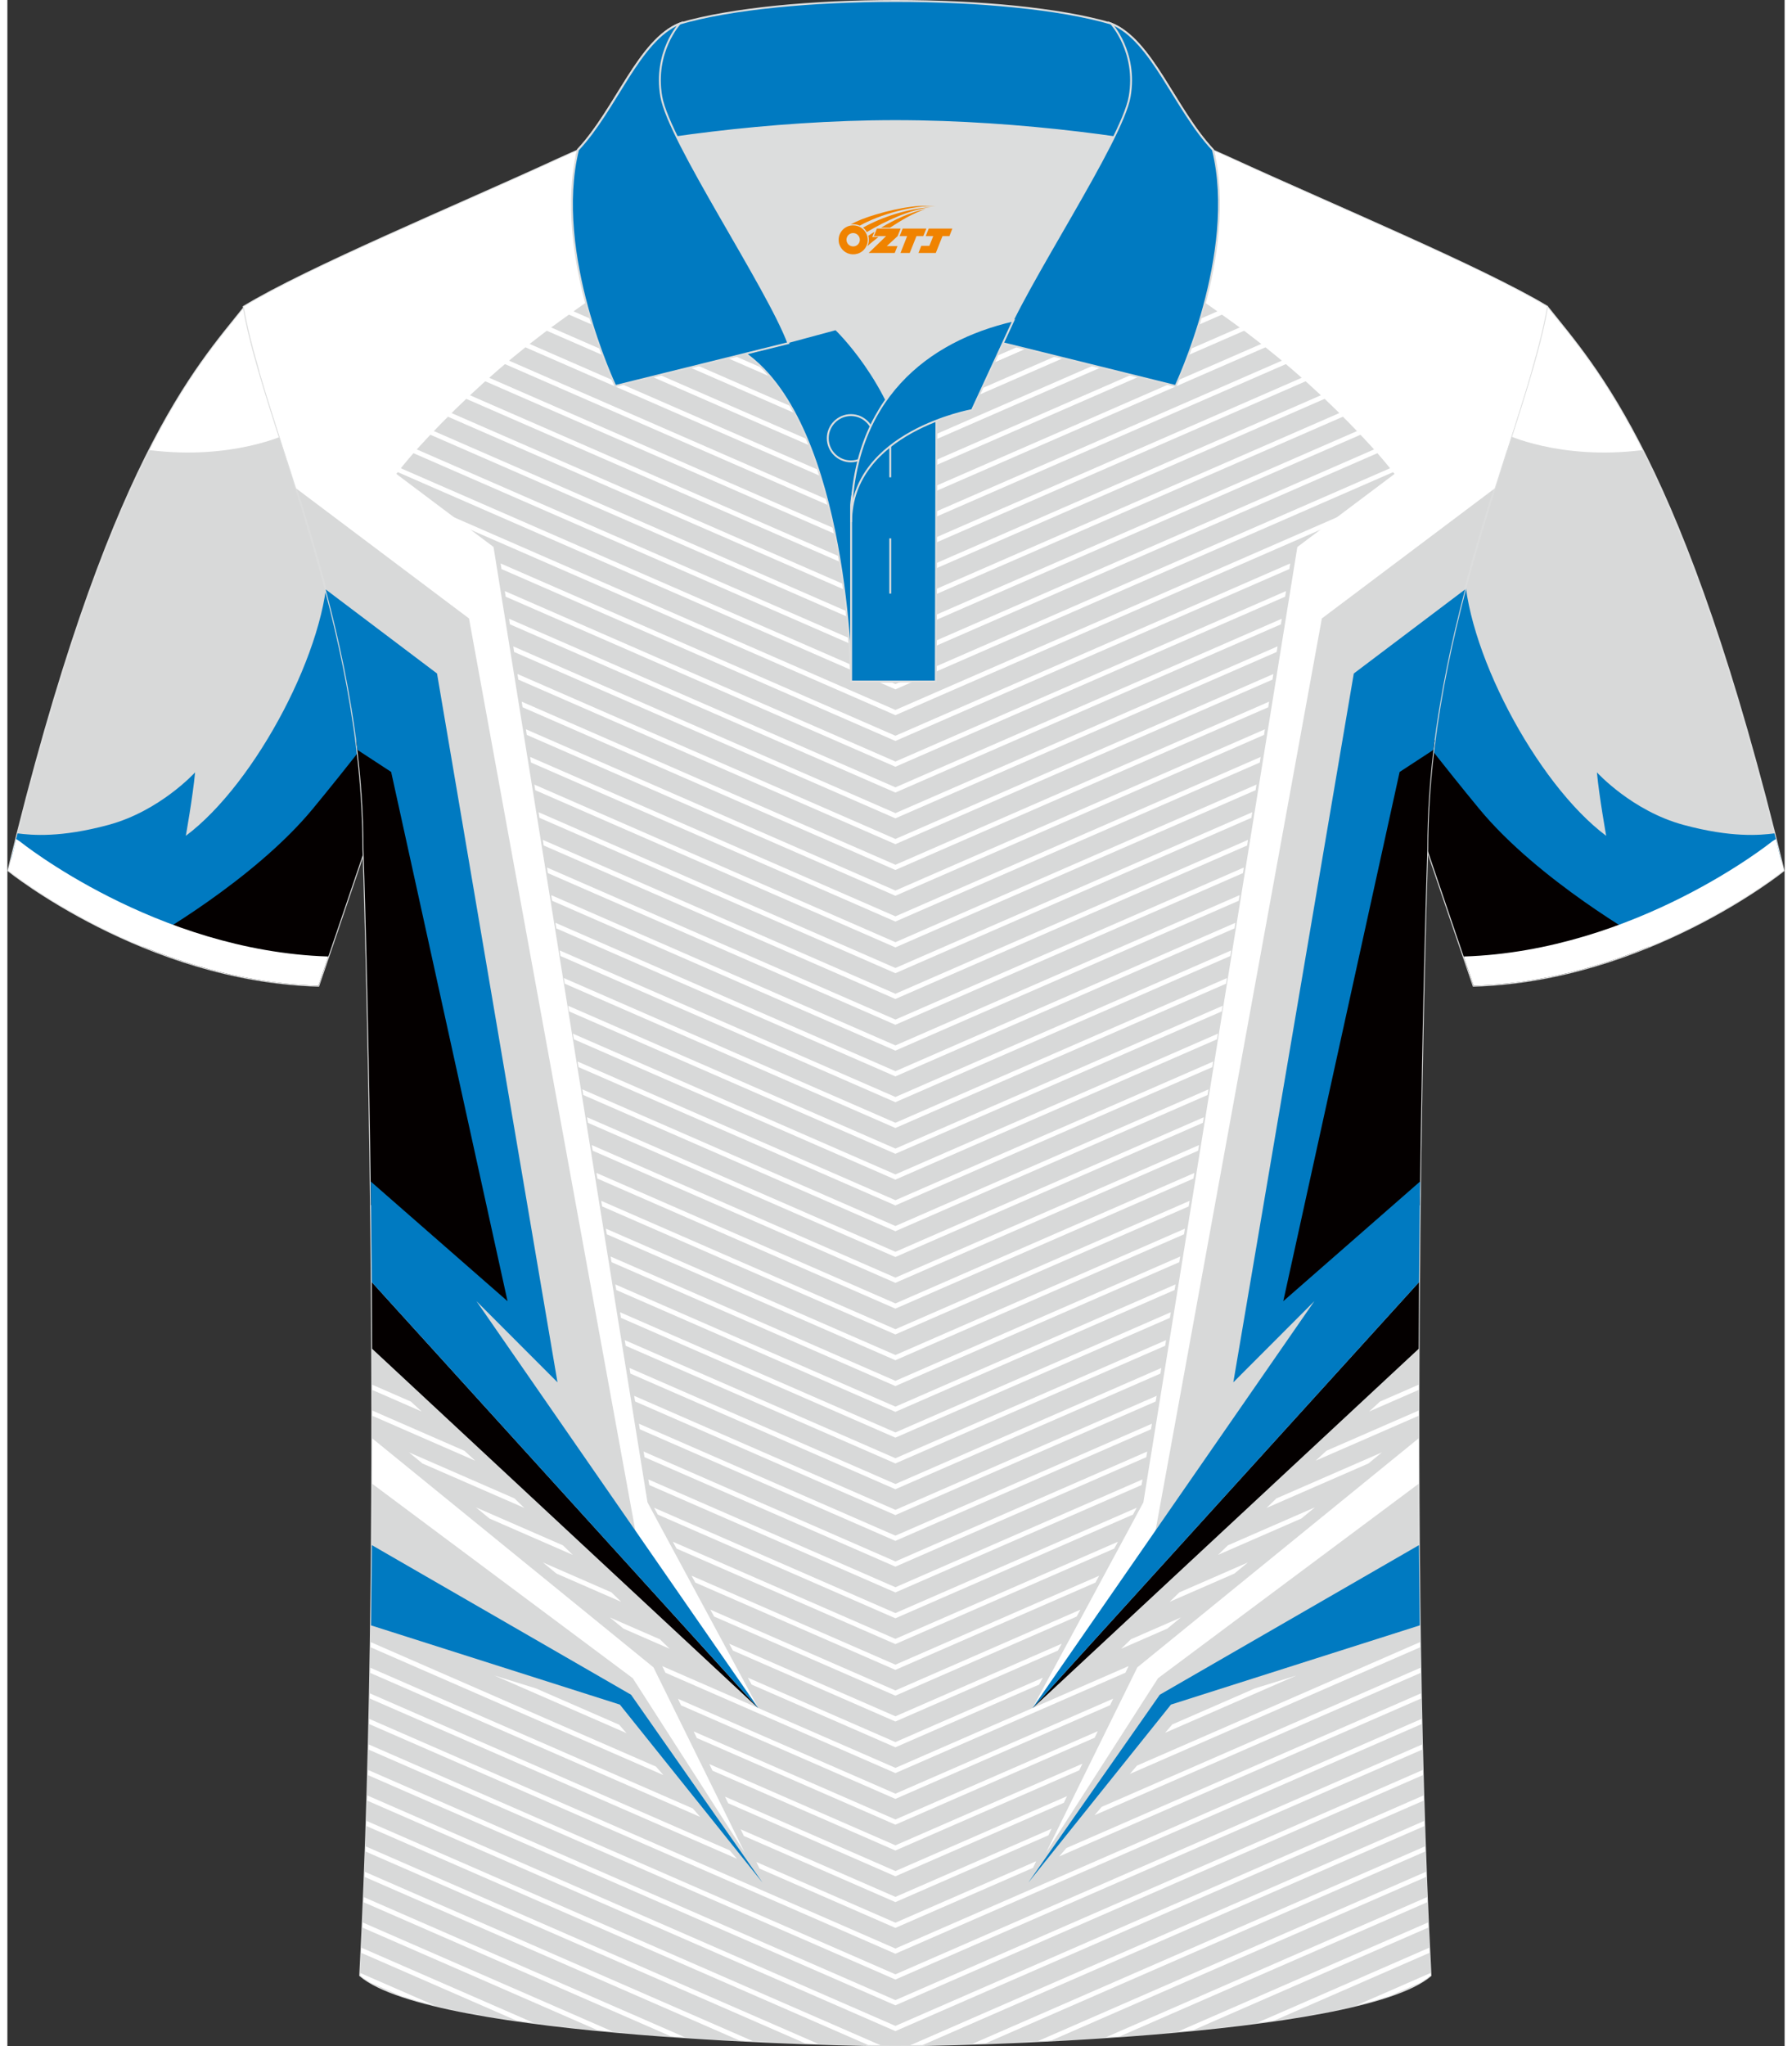 <?xml version="1.0" encoding="utf-8"?>
<!-- Generator: Adobe Illustrator 24.0.1, SVG Export Plug-In . SVG Version: 6.00 Build 0)  -->
<svg xmlns="http://www.w3.org/2000/svg" xmlns:xlink="http://www.w3.org/1999/xlink" version="1.1" id="图层_1" x="0px" y="0px" width="379.8px" height="433.5px" viewBox="0 0 375.02 431.6" enable-background="new 0 0 375.02 431.6" xml:space="preserve">
<rect x="0" y="0" width="375.02" height="431.6" fill="#333333" stroke="none"/>
<g>
	
		<path fill-rule="evenodd" clip-rule="evenodd" fill="#D8D9D9" stroke="#DCDDDD" stroke-width="0.4" stroke-miterlimit="22.926" d="   M324.9,64.7c10.11,12.74,28.99,32.27,49.89,118.91c0,0-28.83,23.27-65.4,24.29c0,0-7.08-20.73-9.77-28.71   c-20.32-59.7-9.12-110.33-80.92-146.26c-2.57-1.28-7.2-1.87-6.18-3.45c5.31-8.23,13.03-7.46,17.6-6.01   c9.52,3.37,3.11-1.18,12.45,3.1C264.26,36.55,311.39,56.48,324.9,64.7z"/>
	<g>
		<path fill-rule="evenodd" clip-rule="evenodd" fill="#040000" d="M288.62,136.72l0.01-0.05l24.85,25.79l33.07,37.14    c-10.5,4.31-23.26,7.91-37.15,8.29c0,0-7.08-20.73-9.77-28.71C294.61,164.46,291.51,150.27,288.62,136.72z"/>
		<path fill-rule="evenodd" clip-rule="evenodd" fill="#007AC1" d="M307.41,118.76c-0.18,17.47,15.21,46.53,29.96,57.53    c0,0-1.47-8.19-1.96-13.39c0,0,7.37,8.13,18.27,11.08c10.12,2.74,16.17,2.18,19.19,1.79c0.45,1.8,0.91,3.65,1.36,5.51    l-28.85,17.01c0,0-22.25-12.5-34.79-27.68c-7.48-9.06-15.18-19.04-20.18-25.62c-0.75-3.42-1.48-6.8-2.19-10.13L307.41,118.76z"/>
		<path fill-rule="evenodd" clip-rule="evenodd" fill="#FFFFFF" d="M307.3,201.74c36.43-1.14,65.1-24.28,65.1-24.28l0.77-0.49    c0.54,2.17,1.09,4.38,1.63,6.64c0,0-28.83,23.27-65.4,24.29L307.3,201.74z"/>
		<path fill-rule="evenodd" clip-rule="evenodd" fill="#FFFFFF" d="M312.78,88.67l3.27,2.87c0,0,11.42,5.59,28.99,3.39    c-8.26-16.27-15.23-24.05-20.14-30.23c-1.28-0.78-2.86-1.66-4.68-2.63L312.78,88.67z"/>
	</g>
	
		<path fill-rule="evenodd" clip-rule="evenodd" fill="#D8D9D9" stroke="#DCDDDD" stroke-width="0.4" stroke-miterlimit="22.926" d="   M50.12,64.7c-10.11,12.74-29,32.28-49.9,118.91c0,0,28.83,23.27,65.4,24.29c0,0,7.08-20.73,9.77-28.71   c20.32-59.7,9.12-110.33,80.92-146.26c2.57-1.28,7.2-1.87,6.18-3.45c-5.31-8.23-13.03-7.46-17.61-6.01   c-9.52,3.37-3.11-1.18-12.45,3.1C110.76,36.55,63.63,56.48,50.12,64.7z"/>
	<g>
		<path fill-rule="evenodd" clip-rule="evenodd" fill="#040000" d="M86.4,136.72l-0.01-0.05l-24.85,25.79L28.47,199.6    c10.5,4.31,23.26,7.91,37.15,8.29c0,0,7.08-20.73,9.77-28.71C80.41,164.46,83.51,150.27,86.4,136.72z"/>
		<path fill-rule="evenodd" clip-rule="evenodd" fill="#007AC1" d="M67.61,118.76c0.18,17.47-15.21,46.53-29.96,57.53    c0,0,1.47-8.19,1.96-13.39c0,0-7.37,8.13-18.27,11.08c-10.12,2.74-16.17,2.18-19.19,1.79c-0.45,1.8-0.91,3.65-1.36,5.51    l28.85,17.01c0,0,22.25-12.5,34.79-27.68c7.48-9.06,15.18-19.04,20.18-25.62c0.75-3.42,1.48-6.8,2.19-10.13L67.61,118.76z"/>
		<path fill-rule="evenodd" clip-rule="evenodd" fill="#FFFFFF" d="M67.72,201.74c-36.43-1.14-65.1-24.28-65.1-24.28l-0.77-0.49    c-0.54,2.17-1.09,4.38-1.63,6.64c0,0,28.83,23.27,65.4,24.29L67.72,201.74z"/>
		<path fill-rule="evenodd" clip-rule="evenodd" fill="#FFFFFF" d="M62.24,88.67l-3.27,2.87c0,0-11.42,5.59-28.99,3.39    c8.26-16.27,15.23-24.05,20.14-30.23c1.28-0.78,2.86-1.66,4.68-2.63L62.24,88.67z"/>
	</g>
	<g>
		<path fill-rule="evenodd" clip-rule="evenodd" fill="#FFFFFF" d="M76.97,108.92h220.06l19.39-13.98    c3.77-11.75,7.07-21.98,8.49-30.24c-13.51-8.22-44.88-21.23-66.55-31.2c-29.77-13.65-34.66-7.74-71.37-7.74s-40.8-5.91-70.56,7.74    c-21.67,9.97-53.04,22.98-66.55,31.2c1.5,8.76,5.13,19.75,9.19,32.42L76.97,108.92z"/>
		<path fill-rule="evenodd" clip-rule="evenodd" fill="#D8D9D9" d="M187.39,35.13c0.22-0.01,0.43-0.01,0.65-0.01    c1.34-0.02,2.45-0.21,3.81,0.05c25.15,4.84,45.96,17.85,66.43,32.62c8.85,6.38,17.22,13.61,24.85,21.42    c3.09,3.16,6.34,6.62,9.07,10.11l2.1,2.69l-19.85,12.08l-14.89,97.58L241.47,318.5l-19.39,35.1l7.57-4.86l43.01-41.64l25.14-23.08    c-0.03,6.48-0.04,13.11-0.03,19.84l-57.83,47.49l-23.01,43.83l29.58-37.04l51.52-16.04c0.34,25.32,1.04,50.91,2.29,74.54    c-15.41,13.09-103.33,14.78-112.93,14.75c-9.6,0.03-97.53-1.66-112.94-14.75c1.24-23.63,1.94-49.21,2.29-74.54l51.52,16.04    l29.94,37.49l-23.37-44.28L77,303.87c0.01-6.73-0.01-13.36-0.03-19.84l25.14,23.08l43.01,41.64l7.57,4.86l-19.39-35.1    l-18.09-106.88l-14.89-97.54l-19.84-12.08l2.1-2.69c2.73-3.49,5.98-6.96,9.07-10.11c7.64-7.81,16.01-15.04,24.85-21.42    c20.46-14.77,41.28-27.77,66.43-32.62c1.36-0.26,2.47-0.08,3.81-0.05C186.95,35.12,187.17,35.13,187.39,35.13z"/>
		<path fill-rule="evenodd" clip-rule="evenodd" fill="#007AC1" d="M292.68,102.99l-1.96-2.51c-1.37-1.75-2.83-3.45-4.3-5.08    c-1.47-1.62-3.06-3.28-4.62-4.88c-3.78-3.87-7.75-7.6-11.87-11.15c-4.08-3.52-8.34-6.88-12.74-10.06    c-10.18-7.35-20.43-14.25-31.22-19.89c-10.76-5.63-22.08-10.03-34.47-12.41c-0.77-0.15-1.51-0.11-2.3-0.07    c-0.33,0.02-0.67,0.04-1.12,0.04l-0.65,0.01h-0.07l-0.65-0.01c-0.46-0.01-0.79-0.03-1.12-0.04c-0.79-0.04-1.53-0.08-2.3,0.07    c-12.38,2.38-23.71,6.78-34.47,12.41c-10.79,5.64-21.04,12.54-31.22,19.89c-4.4,3.17-8.66,6.54-12.74,10.06    c-4.12,3.55-8.09,7.28-11.87,11.15c-1.57,1.6-3.15,3.26-4.62,4.88c-1.48,1.63-2.93,3.32-4.3,5.08l-1.98,2.51l-1.61-0.98l2.1-2.69    c2.73-3.49,5.98-6.96,9.07-10.11c7.64-7.81,16.01-15.04,24.85-21.42c20.46-14.77,41.28-27.77,66.43-32.62    c1.36-0.26,2.47-0.08,3.81-0.05c0.22,0,0.43,0.01,0.65,0.01c0.22-0.01,0.43-0.01,0.65-0.01c1.34-0.02,2.45-0.21,3.81,0.05    c25.15,4.84,45.96,17.85,66.43,32.62c8.85,6.38,17.22,13.61,24.85,21.42c3.09,3.16,6.34,6.62,9.07,10.11l2.1,2.69L292.68,102.99z"/>
		<path fill-rule="evenodd" clip-rule="evenodd" fill="#FFFFFF" d="M60.93,103.01l36.48,27.43l35.16,192.74l25.96,37.18l-23.46-43.5    l-32.49-201.5L53.15,78.23C55.29,85.61,58.07,93.93,60.93,103.01z"/>
		<path fill-rule="evenodd" clip-rule="evenodd" fill="#040000" d="M76.97,284.48l81.55,75.88l-81.63-89.95    C76.92,275,76.95,279.7,76.97,284.48z"/>
		<path fill-rule="evenodd" clip-rule="evenodd" fill="#FFFFFF" d="M77,303.38l59.33,48.28l19.26,39.09l-23.62-36.79l-54.99-41.01    C76.99,309.75,77,306.56,77,303.38z"/>
		<path fill-rule="evenodd" clip-rule="evenodd" fill="#007AC1" d="M76.91,325.89l54.69,31.55l27.75,39.64l-30.11-37.56    l-52.51-16.71C76.8,337.15,76.86,331.5,76.91,325.89z"/>
		<path fill-rule="evenodd" clip-rule="evenodd" fill="#040000" d="M73.59,156.11l12.5,6.44l26.11,118.47l-7.78-3.59l-27.7-23.28    c-0.52-43.67-1.58-74.96-1.58-74.96C75.14,171.34,74.57,163.63,73.59,156.11z"/>
		<path fill-rule="evenodd" clip-rule="evenodd" fill="#007AC1" d="M67.17,124.32l23.49,17.73l25.42,149.5l-17.1-17.12l59.54,85.93    l-81.63-89.95c-0.06-7.36-0.14-14.45-0.22-21.22l28.87,25.25L80.98,162.81l-7.13-4.66C72.43,146.33,69.99,134.98,67.17,124.32z"/>
		<path fill-rule="evenodd" clip-rule="evenodd" fill="#FFFFFF" d="M313.85,103.01l-36.48,27.43l-35.16,192.75l-25.96,37.18    l23.46-43.5l32.49-201.5l49.42-37.13C319.48,85.61,316.7,93.93,313.85,103.01z"/>
		<path fill-rule="evenodd" clip-rule="evenodd" fill="#040000" d="M297.8,284.48l-81.55,75.88l81.63-89.95    C297.85,275,297.82,279.7,297.8,284.48z"/>
		<path fill-rule="evenodd" clip-rule="evenodd" fill="#FFFFFF" d="M297.77,303.38l-59.33,48.28l-19.26,39.09l23.62-36.79    l54.99-41.01C297.78,309.75,297.77,306.55,297.77,303.38z"/>
		<path fill-rule="evenodd" clip-rule="evenodd" fill="#007AC1" d="M297.86,325.89l-54.69,31.55l-27.75,39.64l30.11-37.56    l52.51-16.71C297.97,337.15,297.91,331.5,297.86,325.89z"/>
		<path fill-rule="evenodd" clip-rule="evenodd" fill="#040000" d="M301.18,156.11l-12.5,6.44l-26.11,118.47l7.78-3.59l27.7-23.29    c0.52-43.67,1.58-74.96,1.58-74.96C299.63,171.34,300.2,163.63,301.18,156.11z"/>
		<path fill-rule="evenodd" clip-rule="evenodd" fill="#007AC1" d="M307.6,124.32l-23.49,17.73l-25.42,149.5l17.1-17.12    l-59.54,85.93l81.63-89.95c0.06-7.36,0.14-14.45,0.22-21.22l-28.87,25.25l24.55-111.62l7.13-4.66    C302.34,146.33,304.78,134.98,307.6,124.32z"/>
		
			<path fill-rule="evenodd" clip-rule="evenodd" fill="#007AC1" stroke="#DCDDDD" stroke-width="0.4" stroke-miterlimit="22.926" d="    M166.77,58.54c0.29-2.72,0.37-5.19,0.23-7.47c12.76,2.52,28.52,2.52,41.28,0c-0.14,2.28-0.06,4.76,0.23,7.47    C195.5,64.61,179.77,64.61,166.77,58.54z"/>
		<g>
			<path fill-rule="evenodd" clip-rule="evenodd" fill="#FFFFFF" d="M292.08,420.82l5.91-2.58c0.89-0.51,1.68-1.04,2.33-1.59     l-0.03-0.51l-15.62,6.82C287.39,422.29,289.87,421.58,292.08,420.82L292.08,420.82L292.08,420.82L292.08,420.82z M90.1,422.95     c-2.72-0.66-5.2-1.37-7.41-2.13l-5.91-2.58c-0.9-0.51-1.68-1.04-2.33-1.59l0.03-0.51L90.1,422.95z"/>
			<path fill-rule="evenodd" clip-rule="evenodd" fill="#FFFFFF" d="M267.39,426.14l32.68-14.26l-0.05-1.08l-36.31,15.84     C264.96,426.48,266.19,426.32,267.39,426.14L267.39,426.14L267.39,426.14L267.39,426.14z M111.05,426.65     c-1.24-0.16-2.46-0.33-3.67-0.5l-32.69-14.26l0.05-1.08L111.05,426.65z"/>
			<path fill-rule="evenodd" clip-rule="evenodd" fill="#FFFFFF" d="M250.27,428.17l49.56-21.62l-0.05-1.08l-52.73,23     C248.13,428.38,249.2,428.28,250.27,428.17L250.27,428.17L250.27,428.17L250.27,428.17z M127.72,428.48     c-1.07-0.1-2.15-0.2-3.22-0.3l-49.56-21.62l0.05-1.08L127.72,428.48z"/>
			<path fill-rule="evenodd" clip-rule="evenodd" fill="#FFFFFF" d="M234.83,429.46l64.76-28.25l-0.04-1.08l-67.71,29.54     C232.83,429.6,233.83,429.54,234.83,429.46L234.83,429.46L234.83,429.46L234.83,429.46z M142.93,429.67     c-0.99-0.07-1.99-0.13-2.99-0.21l-64.76-28.25l0.04-1.08L142.93,429.67z"/>
			<path fill-rule="evenodd" clip-rule="evenodd" fill="#FFFFFF" d="M220.32,430.35l79.06-34.49l-0.04-1.08l-81.87,35.71     C218.41,430.45,219.36,430.4,220.32,430.35L220.32,430.35L220.32,430.35L220.32,430.35z M157.3,430.5     c-0.94-0.05-1.89-0.09-2.85-0.14l-79.06-34.49l0.04-1.08L157.3,430.5z"/>
			<path fill-rule="evenodd" clip-rule="evenodd" fill="#FFFFFF" d="M206.44,430.96l92.74-40.46l-0.04-1.08l-95.44,41.63     C204.59,431.03,205.51,431,206.44,430.96L206.44,430.96L206.44,430.96L206.44,430.96z M171.06,431.06l-95.44-41.63l-0.04,1.08     l92.74,40.45C169.26,431,170.18,431.03,171.06,431.06z"/>
			<path fill-rule="evenodd" clip-rule="evenodd" fill="#FFFFFF" d="M193.12,431.33L299,385.14l-0.04-1.08L190.5,431.38     C191.28,431.37,192.14,431.35,193.12,431.33L193.12,431.33L193.12,431.33L193.12,431.33z M184.27,431.38L75.81,384.06l-0.04,1.08     l105.88,46.19C182.63,431.35,183.49,431.37,184.27,431.38z"/>
			<polygon fill-rule="evenodd" clip-rule="evenodd" fill="#FFFFFF" points="187.38,428.39 298.83,379.78 298.8,378.69      187.39,427.29 75.97,378.69 75.94,379.78    "/>
			<polygon fill-rule="evenodd" clip-rule="evenodd" fill="#FFFFFF" points="187.38,422.95 298.68,374.4 298.65,373.31      187.39,421.85 76.12,373.31 76.09,374.4    "/>
			<polygon fill-rule="evenodd" clip-rule="evenodd" fill="#FFFFFF" points="187.38,417.51 298.54,369.02 298.52,367.93      187.39,416.41 76.26,367.93 76.23,369.02    "/>
			<polygon fill-rule="evenodd" clip-rule="evenodd" fill="#FFFFFF" points="187.38,412.07 298.42,363.63 298.39,362.54      187.39,410.97 76.38,362.54 76.35,363.63    "/>
			<path fill-rule="evenodd" clip-rule="evenodd" fill="#FFFFFF" d="M187.38,406.62l29.05-12.67l0.66-1.39l-29.7,12.96l-29.35-12.8     l0.67,1.39L187.38,406.62L187.38,406.62L187.38,406.62L187.38,406.62z M76.47,358.24l0.02-1.09l75.91,33.11l1.57,1.79     L76.47,358.24L76.47,358.24L76.47,358.24L76.47,358.24z M298.28,357.15l0.02,1.09l-76.34,33.3l1.5-1.76L298.28,357.15z"/>
			<path fill-rule="evenodd" clip-rule="evenodd" fill="#FFFFFF" d="M187.38,401.18l32.3-14.09l0.66-1.39l-32.95,14.38l-32.65-14.24     l0.67,1.39L187.38,401.18L187.38,401.18L187.38,401.18L187.38,401.18z M76.57,352.84l0.02-1.09l68.04,29.68l1.57,1.79     L76.57,352.84L76.57,352.84L76.57,352.84L76.57,352.84z M298.18,351.75l0.02,1.09l-68.79,30.01l1.5-1.76L298.18,351.75z"/>
			<path fill-rule="evenodd" clip-rule="evenodd" fill="#FFFFFF" d="M187.38,395.74l35.55-15.51l0.66-1.39l-36.2,15.79l-35.96-15.69     l0.67,1.39L187.38,395.74L187.38,395.74L187.38,395.74L187.38,395.74z M76.66,347.44l0.02-1.09l60.18,26.25l1.57,1.79     L76.66,347.44L76.66,347.44L76.66,347.44L76.66,347.44z M298.1,346.34l0.02,1.09l-61.26,26.72l1.5-1.76L298.1,346.34z"/>
			<path fill-rule="evenodd" clip-rule="evenodd" fill="#FFFFFF" d="M187.38,390.3l38.8-16.92l0.66-1.39l-39.45,17.21l-39.27-17.13     l0.67,1.39L187.38,390.3L187.38,390.3L187.38,390.3L187.38,390.3z M244.3,365.47l27.72-12.09l-8.81,2.74l-17.41,7.59     L244.3,365.47L244.3,365.47L244.3,365.47L244.3,365.47z M129.08,363.76l-17.52-7.64l-8.81-2.74l27.9,12.17L129.08,363.76z"/>
			<polygon fill-rule="evenodd" clip-rule="evenodd" fill="#FFFFFF" points="187.38,384.85 229.43,366.51 230.09,365.13      187.39,383.75 144.81,365.18 145.48,366.57    "/>
			<polygon fill-rule="evenodd" clip-rule="evenodd" fill="#FFFFFF" points="187.38,379.41 232.68,359.65 233.34,358.27      187.39,378.31 141.5,358.3 142.17,359.69    "/>
			<polygon fill-rule="evenodd" clip-rule="evenodd" fill="#FFFFFF" points="187.38,373.97 235.93,352.79 236.59,351.4      219.41,358.9 215.84,361.19 214.49,361.13 214.56,361.02 187.39,372.87 160.21,361.02 160.28,361.13 158.93,361.19 155.36,358.9      138.19,351.41 138.86,352.8    "/>
			<path fill-rule="evenodd" clip-rule="evenodd" fill="#FFFFFF" d="M187.38,368.53l30.33-13.23l0.8-1.45l-31.13,13.58l-31.13-13.58     l0.8,1.45L187.38,368.53L187.38,368.53L187.38,368.53L187.38,368.53z M235.01,347.75l9.76-4.26l2.86-2.35l-10.55,4.6     L235.01,347.75L235.01,347.75L235.01,347.75L235.01,347.75z M137.69,345.75l-10.55-4.6l2.86,2.35l9.76,4.26L137.69,345.75z"/>
			<path fill-rule="evenodd" clip-rule="evenodd" fill="#FFFFFF" d="M187.38,363.09l34.29-14.96l0.8-1.45l-35.08,15.31l-35.09-15.31     l0.8,1.45L187.38,363.09L187.38,363.09L187.38,363.09L187.38,363.09z M245.24,337.85l13.67-5.96l2.86-2.35l-14.46,6.31     L245.24,337.85L245.24,337.85L245.24,337.85L245.24,337.85z M127.46,335.85L113,329.54l2.86,2.35l13.67,5.96L127.46,335.85z"/>
			<path fill-rule="evenodd" clip-rule="evenodd" fill="#FFFFFF" d="M187.38,357.64l38.25-16.69l0.8-1.45l-39.05,17.04l-39.05-17.04     l0.8,1.45L187.38,357.64L187.38,357.64L187.38,357.64L187.38,357.64z M255.47,327.94l17.58-7.67l2.86-2.35l-18.37,8.01     L255.47,327.94L255.47,327.94L255.47,327.94L255.47,327.94z M117.24,325.94l-18.37-8.01l2.86,2.35l17.58,7.67L117.24,325.94z"/>
			<path fill-rule="evenodd" clip-rule="evenodd" fill="#FFFFFF" d="M187.38,352.2l42.21-18.41l0.8-1.45l-43.01,18.76l-43.01-18.76     l0.8,1.45L187.38,352.2L187.38,352.2L187.38,352.2L187.38,352.2z M265.7,318.04l21.49-9.37l2.86-2.35l-22.28,9.72L265.7,318.04     L265.7,318.04L265.7,318.04L265.7,318.04z M107.01,316.04l-22.28-9.72l2.86,2.35l21.49,9.37L107.01,316.04z"/>
			<path fill-rule="evenodd" clip-rule="evenodd" fill="#FFFFFF" d="M187.38,346.76l46.17-20.14l0.8-1.45l-46.97,20.49l-46.97-20.49     l0.8,1.45L187.38,346.76L187.38,346.76L187.38,346.76L187.38,346.76z M77.01,298.61v-1.1l19.43,8.48l2.28,2.1L77.01,298.61     L77.01,298.61L77.01,298.61L77.01,298.61z M297.77,297.51v1.1l-21.71,9.47l2.28-2.1L297.77,297.51z"/>
			<path fill-rule="evenodd" clip-rule="evenodd" fill="#FFFFFF" d="M187.38,341.32l50.13-21.87l0.8-1.45l-50.93,22.22L136.45,318     l0.8,1.45L187.38,341.32L187.38,341.32L187.38,341.32L187.38,341.32z M77,293.16v-1.1l8.14,3.55l2.28,2.1L77,293.16L77,293.16     L77,293.16L77,293.16z M297.77,292.06v1.1l-10.42,4.55l2.28-2.1L297.77,292.06z"/>
			<polygon fill-rule="evenodd" clip-rule="evenodd" fill="#FFFFFF" points="187.38,335.87 239.32,313.22 239.52,312.03      187.39,334.77 135.25,312.03 135.45,313.22    "/>
			<polygon fill-rule="evenodd" clip-rule="evenodd" fill="#FFFFFF" points="187.38,330.43 240.32,307.34 240.52,306.15      187.39,329.33 134.25,306.15 134.45,307.34    "/>
			<polygon fill-rule="evenodd" clip-rule="evenodd" fill="#FFFFFF" points="187.38,324.99 241.31,301.46 241.51,300.28      187.39,323.89 133.26,300.28 133.46,301.46    "/>
			<polygon fill-rule="evenodd" clip-rule="evenodd" fill="#FFFFFF" points="187.38,319.55 242.31,295.59 242.51,294.4      187.39,318.45 132.26,294.4 132.46,295.59    "/>
			<polygon fill-rule="evenodd" clip-rule="evenodd" fill="#FFFFFF" points="187.38,314.1 243.3,289.71 243.5,288.52 187.39,313      131.27,288.52 131.47,289.71    "/>
			<polygon fill-rule="evenodd" clip-rule="evenodd" fill="#FFFFFF" points="187.38,308.66 244.3,283.84 244.5,282.65      187.39,307.56 130.27,282.65 130.47,283.84    "/>
			<polygon fill-rule="evenodd" clip-rule="evenodd" fill="#FFFFFF" points="187.38,303.22 245.29,277.96 245.49,276.77      187.39,302.12 129.28,276.77 129.48,277.96    "/>
			<polygon fill-rule="evenodd" clip-rule="evenodd" fill="#FFFFFF" points="187.38,297.78 246.29,272.08 246.49,270.9      187.39,296.68 128.28,270.9 128.48,272.08    "/>
			<polygon fill-rule="evenodd" clip-rule="evenodd" fill="#FFFFFF" points="187.38,292.34 247.28,266.21 247.48,265.02      187.39,291.24 127.29,265.02 127.49,266.21    "/>
			<polygon fill-rule="evenodd" clip-rule="evenodd" fill="#FFFFFF" points="187.38,286.89 248.28,260.33 248.48,259.14      187.39,285.79 126.29,259.14 126.49,260.33    "/>
			<polygon fill-rule="evenodd" clip-rule="evenodd" fill="#FFFFFF" points="187.38,281.45 249.27,254.45 249.47,253.27      187.39,280.35 125.3,253.27 125.5,254.45    "/>
			<polygon fill-rule="evenodd" clip-rule="evenodd" fill="#FFFFFF" points="187.38,276.01 250.27,248.58 250.47,247.39      187.39,274.91 124.3,247.39 124.5,248.58    "/>
			<polygon fill-rule="evenodd" clip-rule="evenodd" fill="#FFFFFF" points="187.38,270.57 251.26,242.7 251.46,241.51      187.39,269.47 123.31,241.51 123.51,242.7    "/>
			<polygon fill-rule="evenodd" clip-rule="evenodd" fill="#FFFFFF" points="187.38,265.12 252.26,236.82 252.46,235.64      187.39,264.02 122.31,235.64 122.51,236.82    "/>
			<polygon fill-rule="evenodd" clip-rule="evenodd" fill="#FFFFFF" points="187.38,259.68 253.25,230.95 253.45,229.76      187.39,258.58 121.32,229.76 121.52,230.95    "/>
			<polygon fill-rule="evenodd" clip-rule="evenodd" fill="#FFFFFF" points="187.38,254.24 254.25,225.07 254.45,223.89      187.39,253.14 120.32,223.89 120.52,225.07    "/>
			<polygon fill-rule="evenodd" clip-rule="evenodd" fill="#FFFFFF" points="187.38,248.8 255.24,219.2 255.44,218.01 187.39,247.7      119.33,218.01 119.53,219.2    "/>
			<polygon fill-rule="evenodd" clip-rule="evenodd" fill="#FFFFFF" points="187.38,243.35 256.24,213.32 256.44,212.13      187.39,242.25 118.33,212.13 118.53,213.32    "/>
			<polygon fill-rule="evenodd" clip-rule="evenodd" fill="#FFFFFF" points="187.38,237.91 257.16,207.47 257.34,206.29      187.39,236.81 117.43,206.29 117.61,207.47    "/>
			<polygon fill-rule="evenodd" clip-rule="evenodd" fill="#FFFFFF" points="187.38,232.47 258.05,201.64 258.23,200.46      187.39,231.37 116.54,200.46 116.72,201.64    "/>
			<polygon fill-rule="evenodd" clip-rule="evenodd" fill="#FFFFFF" points="187.38,227.03 258.94,195.81 259.12,194.63      187.39,225.93 115.65,194.63 115.83,195.81    "/>
			<polygon fill-rule="evenodd" clip-rule="evenodd" fill="#FFFFFF" points="187.38,221.59 259.83,189.98 260.01,188.8      187.39,220.49 114.76,188.8 114.94,189.98    "/>
			<polygon fill-rule="evenodd" clip-rule="evenodd" fill="#FFFFFF" points="187.38,216.14 260.72,184.15 260.9,182.97      187.39,215.04 113.87,182.97 114.05,184.15    "/>
			<polygon fill-rule="evenodd" clip-rule="evenodd" fill="#FFFFFF" points="187.38,210.7 261.61,178.32 261.79,177.14      187.39,209.6 112.98,177.14 113.16,178.32    "/>
			<polygon fill-rule="evenodd" clip-rule="evenodd" fill="#FFFFFF" points="187.38,205.26 262.5,172.49 262.68,171.31      187.39,204.16 112.09,171.31 112.27,172.49    "/>
			<polygon fill-rule="evenodd" clip-rule="evenodd" fill="#FFFFFF" points="187.38,199.82 263.39,166.66 263.57,165.48      187.39,198.72 111.2,165.48 111.38,166.66    "/>
			<polygon fill-rule="evenodd" clip-rule="evenodd" fill="#FFFFFF" points="187.38,194.37 264.28,160.83 264.46,159.65      187.39,193.27 110.31,159.65 110.49,160.83    "/>
			<polygon fill-rule="evenodd" clip-rule="evenodd" fill="#FFFFFF" points="187.38,188.93 265.17,155 265.35,153.82 187.39,187.83      109.42,153.82 109.6,155    "/>
			<polygon fill-rule="evenodd" clip-rule="evenodd" fill="#FFFFFF" points="187.38,183.49 266.06,149.17 266.24,147.99      187.39,182.39 108.53,147.99 108.71,149.17    "/>
			<polygon fill-rule="evenodd" clip-rule="evenodd" fill="#FFFFFF" points="187.38,178.05 266.95,143.34 267.13,142.16      187.39,176.95 107.64,142.16 107.82,143.34    "/>
			<polygon fill-rule="evenodd" clip-rule="evenodd" fill="#FFFFFF" points="187.38,172.6 267.84,137.51 268.02,136.33      187.39,171.5 106.75,136.33 106.93,137.51    "/>
			<polygon fill-rule="evenodd" clip-rule="evenodd" fill="#FFFFFF" points="187.38,167.16 268.73,131.68 268.91,130.5      187.39,166.06 105.86,130.5 106.04,131.68    "/>
			<polygon fill-rule="evenodd" clip-rule="evenodd" fill="#FFFFFF" points="187.38,161.72 269.62,125.85 269.8,124.67      187.39,160.62 104.97,124.67 105.15,125.85    "/>
			<polygon fill-rule="evenodd" clip-rule="evenodd" fill="#FFFFFF" points="187.38,156.28 270.51,120.02 270.69,118.84      187.39,155.18 104.08,118.84 104.26,120.02    "/>
			<polygon fill-rule="evenodd" clip-rule="evenodd" fill="#FFFFFF" points="187.38,150.84 271.4,114.18 271.58,113.01      187.39,149.74 103.19,113.01 103.37,114.19    "/>
			<path fill-rule="evenodd" clip-rule="evenodd" fill="#FFFFFF" d="M187.38,145.39l102.16-44.57c-0.16-0.2-0.38-0.47-0.66-0.81     l-101.5,44.28L85.89,100.02c-0.29,0.34-0.51,0.61-0.66,0.81L187.38,145.39z"/>
			<path fill-rule="evenodd" clip-rule="evenodd" fill="#FFFFFF" d="M187.38,139.95l98.77-43.09l-0.71-0.79l-98.06,42.78     L89.33,96.07c-0.25,0.27-0.48,0.54-0.71,0.79L187.38,139.95z"/>
			<path fill-rule="evenodd" clip-rule="evenodd" fill="#FFFFFF" d="M187.38,134.51l95.19-41.52c-0.24-0.25-0.49-0.51-0.74-0.78     l-94.45,41.2l-94.45-41.2c-0.25,0.26-0.5,0.52-0.74,0.78L187.38,134.51z"/>
			<polygon fill-rule="evenodd" clip-rule="evenodd" fill="#FFFFFF" points="187.38,129.07 278.84,89.17 278.06,88.41      187.39,127.97 96.71,88.41 95.93,89.17    "/>
			<path fill-rule="evenodd" clip-rule="evenodd" fill="#FFFFFF" d="M187.38,123.62l87.56-38.2c-0.26-0.25-0.53-0.5-0.81-0.75     l-86.75,37.84l-86.75-37.84c-0.27,0.25-0.54,0.5-0.81,0.75L187.38,123.62z"/>
			<polygon fill-rule="evenodd" clip-rule="evenodd" fill="#FFFFFF" points="187.38,118.18 270.9,81.75 270.06,81.02 187.39,117.08      104.71,81.02 103.87,81.75    "/>
			<path fill-rule="evenodd" clip-rule="evenodd" fill="#FFFFFF" d="M187.38,112.74l79.31-34.6c-0.29-0.24-0.58-0.48-0.87-0.72     l-78.44,34.22l-78.44-34.22c-0.29,0.24-0.58,0.48-0.87,0.72L187.38,112.74z"/>
			<path fill-rule="evenodd" clip-rule="evenodd" fill="#FFFFFF" d="M187.38,107.3l74.94-32.69l-0.9-0.7l-74.03,32.29l-74.03-32.29     c-0.3,0.23-0.61,0.47-0.9,0.71L187.38,107.3z"/>
			<path fill-rule="evenodd" clip-rule="evenodd" fill="#FFFFFF" d="M187.38,101.86l70.38-30.7c-0.31-0.23-0.63-0.46-0.94-0.69     l-69.44,30.29l-69.44-30.29c-0.32,0.23-0.63,0.46-0.94,0.69L187.38,101.86z"/>
			<polygon fill-rule="evenodd" clip-rule="evenodd" fill="#FFFFFF" points="187.38,96.41 253.07,67.76 252.11,67.08 187.39,95.31      122.66,67.08 121.7,67.76    "/>
			<polygon fill-rule="evenodd" clip-rule="evenodd" fill="#FFFFFF" points="187.38,90.97 248.29,64.4 247.31,63.73 187.39,89.87      127.46,63.73 126.48,64.4    "/>
			<path fill-rule="evenodd" clip-rule="evenodd" fill="#FFFFFF" d="M187.38,85.53l56.02-24.44l-1-0.66l-55.01,24l-55.01-24     c-0.34,0.22-0.67,0.44-1.01,0.66L187.38,85.53z"/>
			<path fill-rule="evenodd" clip-rule="evenodd" fill="#FFFFFF" d="M187.38,80.09l50.97-22.24c-0.34-0.22-0.69-0.43-1.04-0.65     l-49.92,21.79l-49.94-21.78l-1.04,0.65L187.38,80.09z"/>
			<path fill-rule="evenodd" clip-rule="evenodd" fill="#FFFFFF" d="M187.38,74.64l45.75-19.96c-0.36-0.21-0.72-0.42-1.08-0.63     l-44.67,19.49l-44.67-19.49c-0.36,0.21-0.72,0.42-1.08,0.63L187.38,74.64z"/>
			<path fill-rule="evenodd" clip-rule="evenodd" fill="#FFFFFF" d="M187.38,69.2l40.3-17.58c-0.38-0.2-0.75-0.4-1.13-0.61     L187.38,68.1l-39.17-17.09c-0.38,0.2-0.76,0.4-1.13,0.61L187.38,69.2z"/>
			<path fill-rule="evenodd" clip-rule="evenodd" fill="#FFFFFF" d="M187.38,63.76l34.58-15.08c-0.4-0.19-0.8-0.39-1.2-0.58     l-33.38,14.56L154,48.1c-0.4,0.19-0.8,0.38-1.2,0.58L187.38,63.76z"/>
			<path fill-rule="evenodd" clip-rule="evenodd" fill="#FFFFFF" d="M187.38,58.32l28.51-12.44c-0.42-0.18-0.85-0.36-1.27-0.54     l-27.23,11.88l-27.23-11.88c-0.43,0.18-0.85,0.36-1.27,0.54L187.38,58.32z"/>
			<path fill-rule="evenodd" clip-rule="evenodd" fill="#FFFFFF" d="M187.38,52.87l22.02-9.61c-0.46-0.17-0.91-0.34-1.37-0.5     l-20.65,9.01l-20.65-9.01c-0.46,0.16-0.92,0.33-1.37,0.5L187.38,52.87z"/>
			<path fill-rule="evenodd" clip-rule="evenodd" fill="#FFFFFF" d="M187.38,47.43l14.99-6.54c-0.5-0.15-1-0.3-1.5-0.44l-13.48,5.88     l-13.48-5.88c-0.5,0.15-1,0.29-1.5,0.44L187.38,47.43z"/>
			<path fill-rule="evenodd" clip-rule="evenodd" fill="#FFFFFF" d="M187.38,41.99l7.22-3.15c-0.56-0.13-1.12-0.25-1.68-0.37     l-5.54,2.42l-5.54-2.42c-0.56,0.12-1.12,0.24-1.68,0.37L187.38,41.99z"/>
		</g>
		<path fill-rule="evenodd" clip-rule="evenodd" fill="#040000" d="M74.69,412.03c0.3,0.21,1.82,1.23,2.72,1.84l0.67,0.45l0.03,0.01    c5.76,3.96,19.77,6.8,35.91,8.83c29.78,3.73,66.01,4.46,73.36,4.48v-0.01h0.5v0.01c7.41-0.02,44.11-0.75,73.88-4.53    c16.15-2.05,30.09-4.92,35.61-8.92l0.01-0.01l0.54-0.39l0.01-0.01c0.63-0.45,1.62-1.15,2.15-1.52c0.07,1.47,0.15,2.94,0.22,4.4    c-15.41,13.09-103.33,14.78-112.93,14.75c-9.6,0.03-97.53-1.66-112.94-14.75C74.53,415.12,74.61,413.58,74.69,412.03z"/>
	</g>
	
		<path fill-rule="evenodd" clip-rule="evenodd" fill="#D8D9D9" stroke="#DCDDDD" stroke-width="0.4" stroke-miterlimit="22.926" d="   M187.39,431.4c-9.6,0.03-97.53-1.66-112.94-14.75c5.31-100.91,0.69-237.45,0.69-237.45c0-47.57-21.05-89.85-25.28-114.49   c13.51-8.22,44.88-21.23,66.55-31.2c29.77-13.65,33.85-7.74,70.56-7.74s41.61-5.91,71.37,7.74c21.67,9.97,53.04,22.98,66.55,31.2   c-4.23,24.64-25.28,66.92-25.28,114.49c0,0-4.62,136.55,0.69,237.45C284.91,429.74,196.99,431.43,187.39,431.4z"/>
	<path fill-rule="evenodd" clip-rule="evenodd" fill="#FFFFFF" d="M76.97,108.92h220.06l19.39-13.98   c3.77-11.75,7.07-21.98,8.49-30.24c-13.51-8.22-44.88-21.23-66.55-31.2c-29.77-13.65-34.66-7.74-71.37-7.74s-40.8-5.91-70.56,7.74   c-21.67,9.97-53.04,22.98-66.55,31.2c1.5,8.76,5.13,19.75,9.19,32.42L76.97,108.92z"/>
	<path fill-rule="evenodd" clip-rule="evenodd" fill="#D8D9D9" d="M187.39,35.13c0.22-0.01,0.43-0.01,0.65-0.01   c1.34-0.02,2.45-0.21,3.81,0.05c25.15,4.84,45.96,17.85,66.43,32.62c8.85,6.38,17.22,13.61,24.85,21.42   c3.09,3.16,6.34,6.62,9.07,10.11l2.1,2.69l-19.85,12.08l-14.89,97.58L241.47,318.5l-19.39,35.1l7.57-4.86l43.01-41.64l25.14-23.08   c-0.03,6.48-0.04,13.11-0.03,19.84l-57.83,47.49l-23.01,43.83l29.58-37.04l51.52-16.04c0.34,25.32,1.04,50.91,2.29,74.54   c-15.41,13.09-103.33,14.78-112.93,14.75c-9.6,0.03-97.53-1.66-112.94-14.75c1.24-23.63,1.94-49.21,2.29-74.54l51.52,16.04   l29.94,37.49l-23.37-44.28L77,303.87c0.01-6.73-0.01-13.36-0.03-19.84l25.14,23.08l43.01,41.64l7.57,4.86l-19.39-35.1   l-18.09-106.88l-14.89-97.54l-19.84-12.08l2.1-2.69c2.73-3.49,5.98-6.96,9.07-10.11c7.64-7.81,16.01-15.04,24.85-21.42   c20.46-14.77,41.28-27.77,66.43-32.62c1.36-0.26,2.47-0.08,3.81-0.05C186.95,35.12,187.17,35.13,187.39,35.13z"/>
	<path fill-rule="evenodd" clip-rule="evenodd" fill="#FFFFFF" d="M60.93,103.01l36.48,27.43l35.16,192.74l25.96,37.18l-23.46-43.5   l-32.49-201.5L53.15,78.23C55.29,85.61,58.07,93.93,60.93,103.01z"/>
	<path fill-rule="evenodd" clip-rule="evenodd" fill="#040000" d="M76.97,284.48l81.55,75.88l-81.63-89.95   C76.92,275,76.95,279.7,76.97,284.48z"/>
	<path fill-rule="evenodd" clip-rule="evenodd" fill="#FFFFFF" d="M77,303.38l59.33,48.28l19.26,39.09l-23.62-36.79l-54.99-41.01   C76.99,309.75,77,306.56,77,303.38z"/>
	<path fill-rule="evenodd" clip-rule="evenodd" fill="#007AC1" d="M76.91,325.89l54.69,31.55l27.75,39.64l-30.11-37.56l-52.51-16.71   C76.8,337.15,76.86,331.5,76.91,325.89z"/>
	<path fill-rule="evenodd" clip-rule="evenodd" fill="#040000" d="M73.59,156.11l12.5,6.44l26.11,118.47l-7.78-3.59l-27.7-23.28   c-0.52-43.67-1.58-74.96-1.58-74.96C75.14,171.34,74.57,163.63,73.59,156.11z"/>
	<path fill-rule="evenodd" clip-rule="evenodd" fill="#007AC1" d="M67.17,124.32l23.49,17.73l25.42,149.5l-17.1-17.12l59.54,85.93   l-81.63-89.95c-0.06-7.36-0.14-14.45-0.22-21.22l28.87,25.25L80.98,162.81l-7.13-4.66C72.43,146.33,69.99,134.98,67.17,124.32z"/>
	<path fill-rule="evenodd" clip-rule="evenodd" fill="#FFFFFF" d="M313.85,103.01l-36.48,27.43l-35.16,192.75l-25.96,37.18   l23.46-43.5l32.49-201.5l49.42-37.13C319.48,85.61,316.7,93.93,313.85,103.01z"/>
	<path fill-rule="evenodd" clip-rule="evenodd" fill="#040000" d="M297.8,284.48l-81.55,75.88l81.63-89.95   C297.85,275,297.82,279.7,297.8,284.48z"/>
	<path fill-rule="evenodd" clip-rule="evenodd" fill="#FFFFFF" d="M297.77,303.38l-59.33,48.28l-19.26,39.09l23.62-36.79   l54.99-41.01C297.78,309.75,297.77,306.55,297.77,303.38z"/>
	<path fill-rule="evenodd" clip-rule="evenodd" fill="#007AC1" d="M297.86,325.89l-54.69,31.55l-27.75,39.64l30.11-37.56   l52.51-16.71C297.97,337.15,297.91,331.5,297.86,325.89z"/>
	<path fill-rule="evenodd" clip-rule="evenodd" fill="#040000" d="M301.18,156.11l-12.5,6.44l-26.11,118.47l7.78-3.59l27.7-23.29   c0.52-43.67,1.58-74.96,1.58-74.96C299.63,171.34,300.2,163.63,301.18,156.11z"/>
	<path fill-rule="evenodd" clip-rule="evenodd" fill="#007AC1" d="M307.6,124.32l-23.49,17.73l-25.42,149.5l17.1-17.12l-59.54,85.93   l81.63-89.95c0.06-7.36,0.14-14.45,0.22-21.22l-28.87,25.25l24.55-111.62l7.13-4.66C302.34,146.33,304.78,134.98,307.6,124.32z"/>
	<path fill-rule="evenodd" clip-rule="evenodd" fill="#FFFFFF" d="M292.08,420.82l5.91-2.58c0.89-0.51,1.68-1.04,2.33-1.59   l-0.03-0.51l-15.62,6.82C287.39,422.29,289.87,421.58,292.08,420.82L292.08,420.82L292.08,420.82L292.08,420.82z M90.1,422.95   c-2.72-0.66-5.2-1.37-7.41-2.13l-5.91-2.58c-0.9-0.51-1.68-1.04-2.33-1.59l0.03-0.51L90.1,422.95z"/>
	<path fill-rule="evenodd" clip-rule="evenodd" fill="#FFFFFF" d="M267.39,426.14l32.68-14.26l-0.05-1.08l-36.31,15.84   C264.96,426.48,266.19,426.32,267.39,426.14L267.39,426.14L267.39,426.14L267.39,426.14z M111.05,426.65   c-1.24-0.16-2.46-0.33-3.67-0.5l-32.69-14.26l0.05-1.08L111.05,426.65z"/>
	<path fill-rule="evenodd" clip-rule="evenodd" fill="#FFFFFF" d="M250.27,428.17l49.56-21.62l-0.05-1.08l-52.73,23   C248.13,428.38,249.2,428.28,250.27,428.17L250.27,428.17L250.27,428.17L250.27,428.17z M127.72,428.48   c-1.07-0.1-2.15-0.2-3.22-0.3l-49.56-21.62l0.05-1.08L127.72,428.48z"/>
	<path fill-rule="evenodd" clip-rule="evenodd" fill="#FFFFFF" d="M234.83,429.46l64.76-28.25l-0.04-1.08l-67.71,29.54   C232.83,429.6,233.83,429.54,234.83,429.46L234.83,429.46L234.83,429.46L234.83,429.46z M142.93,429.67   c-0.99-0.07-1.99-0.13-2.99-0.21l-64.76-28.25l0.04-1.08L142.93,429.67z"/>
	<path fill-rule="evenodd" clip-rule="evenodd" fill="#FFFFFF" d="M220.32,430.35l79.06-34.49l-0.04-1.08l-81.87,35.71   C218.41,430.45,219.36,430.4,220.32,430.35L220.32,430.35L220.32,430.35L220.32,430.35z M157.3,430.5   c-0.94-0.05-1.89-0.09-2.85-0.14l-79.06-34.49l0.04-1.08L157.3,430.5z"/>
	<path fill-rule="evenodd" clip-rule="evenodd" fill="#FFFFFF" d="M206.44,430.96l92.74-40.46l-0.04-1.08l-95.44,41.63   C204.59,431.03,205.51,431,206.44,430.96L206.44,430.96L206.44,430.96L206.44,430.96z M171.06,431.06l-95.44-41.63l-0.04,1.08   l92.74,40.45C169.26,431,170.18,431.03,171.06,431.06z"/>
	<path fill-rule="evenodd" clip-rule="evenodd" fill="#FFFFFF" d="M193.12,431.33L299,385.14l-0.04-1.08L190.5,431.38   C191.28,431.37,192.14,431.35,193.12,431.33L193.12,431.33L193.12,431.33L193.12,431.33z M184.27,431.38L75.81,384.06l-0.04,1.08   l105.88,46.19C182.63,431.35,183.49,431.37,184.27,431.38z"/>
	<polygon fill-rule="evenodd" clip-rule="evenodd" fill="#FFFFFF" points="187.38,428.39 298.83,379.78 298.8,378.69 187.39,427.29    75.97,378.69 75.94,379.78  "/>
	<polygon fill-rule="evenodd" clip-rule="evenodd" fill="#FFFFFF" points="187.38,422.95 298.68,374.4 298.65,373.31 187.39,421.85    76.12,373.31 76.09,374.4  "/>
	<polygon fill-rule="evenodd" clip-rule="evenodd" fill="#FFFFFF" points="187.38,417.51 298.54,369.02 298.52,367.93    187.39,416.41 76.26,367.93 76.23,369.02  "/>
	<polygon fill-rule="evenodd" clip-rule="evenodd" fill="#FFFFFF" points="187.38,412.07 298.42,363.63 298.39,362.54    187.39,410.97 76.38,362.54 76.35,363.63  "/>
	<path fill-rule="evenodd" clip-rule="evenodd" fill="#FFFFFF" d="M187.38,406.62l29.05-12.67l0.66-1.39l-29.7,12.96l-29.35-12.8   l0.67,1.39L187.38,406.62L187.38,406.62L187.38,406.62L187.38,406.62z M76.47,358.24l0.02-1.09l75.91,33.11l1.57,1.79L76.47,358.24   L76.47,358.24L76.47,358.24L76.47,358.24z M298.28,357.15l0.02,1.09l-76.34,33.3l1.5-1.76L298.28,357.15z"/>
	<path fill-rule="evenodd" clip-rule="evenodd" fill="#FFFFFF" d="M187.38,401.18l32.3-14.09l0.66-1.39l-32.95,14.38l-32.65-14.24   l0.67,1.39L187.38,401.18L187.38,401.18L187.38,401.18L187.38,401.18z M76.57,352.84l0.02-1.09l68.04,29.68l1.57,1.79L76.57,352.84   L76.57,352.84L76.57,352.84L76.57,352.84z M298.18,351.75l0.02,1.09l-68.79,30.01l1.5-1.76L298.18,351.75z"/>
	<path fill-rule="evenodd" clip-rule="evenodd" fill="#FFFFFF" d="M187.38,395.74l35.55-15.51l0.66-1.39l-36.2,15.79l-35.96-15.69   l0.67,1.39L187.38,395.74L187.38,395.74L187.38,395.74L187.38,395.74z M76.66,347.44l0.02-1.09l60.18,26.25l1.57,1.79L76.66,347.44   L76.66,347.44L76.66,347.44L76.66,347.44z M298.1,346.34l0.02,1.09l-61.26,26.72l1.5-1.76L298.1,346.34z"/>
	<path fill-rule="evenodd" clip-rule="evenodd" fill="#FFFFFF" d="M187.38,390.3l38.8-16.92l0.66-1.39l-39.45,17.21l-39.27-17.13   l0.67,1.39L187.38,390.3L187.38,390.3L187.38,390.3L187.38,390.3z M244.3,365.47l27.72-12.09l-8.81,2.74l-17.41,7.59L244.3,365.47   L244.3,365.47L244.3,365.47L244.3,365.47z M129.08,363.76l-17.52-7.64l-8.81-2.74l27.9,12.17L129.08,363.76z"/>
	<polygon fill-rule="evenodd" clip-rule="evenodd" fill="#FFFFFF" points="187.38,384.85 229.43,366.51 230.09,365.13    187.39,383.75 144.81,365.18 145.48,366.57  "/>
	<polygon fill-rule="evenodd" clip-rule="evenodd" fill="#FFFFFF" points="187.38,379.41 232.68,359.65 233.34,358.27    187.39,378.31 141.5,358.3 142.17,359.69  "/>
	<polygon fill-rule="evenodd" clip-rule="evenodd" fill="#FFFFFF" points="187.38,373.97 235.93,352.79 236.59,351.4 219.41,358.9    214.56,361.02 187.39,372.87 160.21,361.02 155.36,358.9 138.19,351.41 138.86,352.8  "/>
	<path fill-rule="evenodd" clip-rule="evenodd" fill="#FFFFFF" d="M187.38,368.53l30.33-13.23l0.8-1.45l-31.13,13.58l-31.13-13.58   l0.8,1.45L187.38,368.53L187.38,368.53L187.38,368.53L187.38,368.53z M235.01,347.75l9.76-4.26l2.86-2.35l-10.55,4.6L235.01,347.75   L235.01,347.75L235.01,347.75L235.01,347.75z M137.69,345.75l-10.55-4.6l2.86,2.35l9.76,4.26L137.69,345.75z"/>
	<path fill-rule="evenodd" clip-rule="evenodd" fill="#FFFFFF" d="M187.38,363.09l34.29-14.96l0.8-1.45l-35.08,15.31l-35.09-15.31   l0.8,1.45L187.38,363.09L187.38,363.09L187.38,363.09L187.38,363.09z M245.24,337.85l13.67-5.96l2.86-2.35l-14.46,6.31   L245.24,337.85L245.24,337.85L245.24,337.85L245.24,337.85z M127.46,335.85L113,329.54l2.86,2.35l13.67,5.96L127.46,335.85z"/>
	<path fill-rule="evenodd" clip-rule="evenodd" fill="#FFFFFF" d="M187.38,357.64l38.25-16.69l0.8-1.45l-39.05,17.04l-39.05-17.04   l0.8,1.45L187.38,357.64L187.38,357.64L187.38,357.64L187.38,357.64z M255.47,327.94l17.58-7.67l2.86-2.35l-18.37,8.01   L255.47,327.94L255.47,327.94L255.47,327.94L255.47,327.94z M117.24,325.94l-18.37-8.01l2.86,2.35l17.58,7.67L117.24,325.94z"/>
	<path fill-rule="evenodd" clip-rule="evenodd" fill="#FFFFFF" d="M187.38,352.2l42.21-18.41l0.8-1.45l-43.01,18.76l-43.01-18.76   l0.8,1.45L187.38,352.2L187.38,352.2L187.38,352.2L187.38,352.2z M265.7,318.04l21.49-9.37l2.86-2.35l-22.28,9.72L265.7,318.04   L265.7,318.04L265.7,318.04L265.7,318.04z M107.01,316.04l-22.28-9.72l2.86,2.35l21.49,9.37L107.01,316.04z"/>
	<path fill-rule="evenodd" clip-rule="evenodd" fill="#FFFFFF" d="M187.38,346.76l46.17-20.14l0.8-1.45l-46.97,20.49l-46.97-20.49   l0.8,1.45L187.38,346.76L187.38,346.76L187.38,346.76L187.38,346.76z M77.01,298.61v-1.1l19.43,8.48l2.28,2.1L77.01,298.61   L77.01,298.61L77.01,298.61L77.01,298.61z M297.77,297.51v1.1l-21.71,9.47l2.28-2.1L297.77,297.51z"/>
	<path fill-rule="evenodd" clip-rule="evenodd" fill="#FFFFFF" d="M187.38,341.32l50.13-21.87l0.8-1.45l-50.93,22.22L136.45,318   l0.8,1.45L187.38,341.32L187.38,341.32L187.38,341.32L187.38,341.32z M77,293.16v-1.1l8.14,3.55l2.28,2.1L77,293.16L77,293.16   L77,293.16L77,293.16z M297.77,292.06v1.1l-10.42,4.55l2.28-2.1L297.77,292.06z"/>
	<polygon fill-rule="evenodd" clip-rule="evenodd" fill="#FFFFFF" points="187.38,335.87 239.32,313.22 239.52,312.03    187.39,334.77 135.25,312.03 135.45,313.22  "/>
	<polygon fill-rule="evenodd" clip-rule="evenodd" fill="#FFFFFF" points="187.38,330.43 240.32,307.34 240.52,306.15    187.39,329.33 134.25,306.15 134.45,307.34  "/>
	<polygon fill-rule="evenodd" clip-rule="evenodd" fill="#FFFFFF" points="187.38,324.99 241.31,301.46 241.51,300.28    187.39,323.89 133.26,300.28 133.46,301.46  "/>
	<polygon fill-rule="evenodd" clip-rule="evenodd" fill="#FFFFFF" points="187.38,319.55 242.31,295.59 242.51,294.4 187.39,318.45    132.26,294.4 132.46,295.59  "/>
	<polygon fill-rule="evenodd" clip-rule="evenodd" fill="#FFFFFF" points="187.38,314.1 243.3,289.71 243.5,288.52 187.39,313    131.27,288.52 131.47,289.71  "/>
	<polygon fill-rule="evenodd" clip-rule="evenodd" fill="#FFFFFF" points="187.38,308.66 244.3,283.84 244.5,282.65 187.39,307.56    130.27,282.65 130.47,283.84  "/>
	<polygon fill-rule="evenodd" clip-rule="evenodd" fill="#FFFFFF" points="187.38,303.22 245.29,277.96 245.49,276.77    187.39,302.12 129.28,276.77 129.48,277.96  "/>
	<polygon fill-rule="evenodd" clip-rule="evenodd" fill="#FFFFFF" points="187.38,297.78 246.29,272.08 246.49,270.9 187.39,296.68    128.28,270.9 128.48,272.08  "/>
	<polygon fill-rule="evenodd" clip-rule="evenodd" fill="#FFFFFF" points="187.38,292.34 247.28,266.21 247.48,265.02    187.39,291.24 127.29,265.02 127.49,266.21  "/>
	<polygon fill-rule="evenodd" clip-rule="evenodd" fill="#FFFFFF" points="187.38,286.89 248.28,260.33 248.48,259.14    187.39,285.79 126.29,259.14 126.49,260.33  "/>
	<polygon fill-rule="evenodd" clip-rule="evenodd" fill="#FFFFFF" points="187.38,281.45 249.27,254.45 249.47,253.27    187.39,280.35 125.3,253.27 125.5,254.45  "/>
	<polygon fill-rule="evenodd" clip-rule="evenodd" fill="#FFFFFF" points="187.38,276.01 250.27,248.58 250.47,247.39    187.39,274.91 124.3,247.39 124.5,248.58  "/>
	<polygon fill-rule="evenodd" clip-rule="evenodd" fill="#FFFFFF" points="187.38,270.57 251.26,242.7 251.46,241.51 187.39,269.47    123.31,241.51 123.51,242.7  "/>
	<polygon fill-rule="evenodd" clip-rule="evenodd" fill="#FFFFFF" points="187.38,265.12 252.26,236.82 252.46,235.64    187.39,264.02 122.31,235.64 122.51,236.82  "/>
	<polygon fill-rule="evenodd" clip-rule="evenodd" fill="#FFFFFF" points="187.38,259.68 253.25,230.95 253.45,229.76    187.39,258.58 121.32,229.76 121.52,230.95  "/>
	<polygon fill-rule="evenodd" clip-rule="evenodd" fill="#FFFFFF" points="187.38,254.24 254.25,225.07 254.45,223.89    187.39,253.14 120.32,223.89 120.52,225.07  "/>
	<polygon fill-rule="evenodd" clip-rule="evenodd" fill="#FFFFFF" points="187.38,248.8 255.24,219.2 255.44,218.01 187.39,247.7    119.33,218.01 119.53,219.2  "/>
	<polygon fill-rule="evenodd" clip-rule="evenodd" fill="#FFFFFF" points="187.38,243.35 256.24,213.32 256.44,212.13    187.39,242.25 118.33,212.13 118.53,213.32  "/>
	<polygon fill-rule="evenodd" clip-rule="evenodd" fill="#FFFFFF" points="187.38,237.91 257.16,207.47 257.34,206.29    187.39,236.81 117.43,206.29 117.61,207.47  "/>
	<polygon fill-rule="evenodd" clip-rule="evenodd" fill="#FFFFFF" points="187.38,232.47 258.05,201.64 258.23,200.46    187.39,231.37 116.54,200.46 116.72,201.64  "/>
	<polygon fill-rule="evenodd" clip-rule="evenodd" fill="#FFFFFF" points="187.38,227.03 258.94,195.81 259.12,194.63    187.39,225.93 115.65,194.63 115.83,195.81  "/>
	<polygon fill-rule="evenodd" clip-rule="evenodd" fill="#FFFFFF" points="187.38,221.59 259.83,189.98 260.01,188.8 187.39,220.49    114.76,188.8 114.94,189.98  "/>
	<polygon fill-rule="evenodd" clip-rule="evenodd" fill="#FFFFFF" points="187.38,216.14 260.72,184.15 260.9,182.97 187.39,215.04    113.87,182.97 114.05,184.15  "/>
	<polygon fill-rule="evenodd" clip-rule="evenodd" fill="#FFFFFF" points="187.38,210.7 261.61,178.32 261.79,177.14 187.39,209.6    112.98,177.14 113.16,178.32  "/>
	<polygon fill-rule="evenodd" clip-rule="evenodd" fill="#FFFFFF" points="187.38,205.26 262.5,172.49 262.68,171.31 187.39,204.16    112.09,171.31 112.27,172.49  "/>
	<polygon fill-rule="evenodd" clip-rule="evenodd" fill="#FFFFFF" points="187.38,199.82 263.39,166.66 263.57,165.48    187.39,198.72 111.2,165.48 111.38,166.66  "/>
	<polygon fill-rule="evenodd" clip-rule="evenodd" fill="#FFFFFF" points="187.38,194.37 264.28,160.83 264.46,159.65    187.39,193.27 110.31,159.65 110.49,160.83  "/>
	<polygon fill-rule="evenodd" clip-rule="evenodd" fill="#FFFFFF" points="187.38,188.93 265.17,155 265.35,153.82 187.39,187.83    109.42,153.82 109.6,155  "/>
	<polygon fill-rule="evenodd" clip-rule="evenodd" fill="#FFFFFF" points="187.38,183.49 266.06,149.17 266.24,147.99    187.39,182.39 108.53,147.99 108.71,149.17  "/>
	<polygon fill-rule="evenodd" clip-rule="evenodd" fill="#FFFFFF" points="187.38,178.05 266.95,143.34 267.13,142.16    187.39,176.95 107.64,142.16 107.82,143.34  "/>
	<polygon fill-rule="evenodd" clip-rule="evenodd" fill="#FFFFFF" points="187.38,172.6 267.84,137.51 268.02,136.33 187.39,171.5    106.75,136.33 106.93,137.51  "/>
	<polygon fill-rule="evenodd" clip-rule="evenodd" fill="#FFFFFF" points="187.38,167.16 268.73,131.68 268.91,130.5 187.39,166.06    105.86,130.5 106.04,131.68  "/>
	<polygon fill-rule="evenodd" clip-rule="evenodd" fill="#FFFFFF" points="187.38,161.72 269.62,125.85 269.8,124.67 187.39,160.62    104.97,124.67 105.15,125.85  "/>
	<polygon fill-rule="evenodd" clip-rule="evenodd" fill="#FFFFFF" points="187.38,156.28 270.51,120.02 270.69,118.84    187.39,155.18 104.08,118.84 104.26,120.02  "/>
	<path fill-rule="evenodd" clip-rule="evenodd" fill="#FFFFFF" d="M187.39,149.74l97.75-42.64l-0.18,1.18l-97.57,42.56l-97.57-42.56   l-0.18-1.18L187.39,149.74L187.39,149.74z M187.39,57.22L187.39,57.22l-16.15-7.04c-0.74,0.04-1.48,0.08-2.23,0.13l18.38,8.01   l18.38-8.01c-0.75-0.05-1.49-0.09-2.23-0.13l-16.14,7.04L187.39,57.22L187.39,57.22z M187.39,62.66l26.59-11.6   c0.65,0.08,1.3,0.16,1.95,0.25l-28.54,12.45l-28.54-12.45c0.65-0.09,1.3-0.17,1.95-0.25L187.39,62.66L187.39,62.66z M187.39,68.1   l35.73-15.59c0.57,0.11,1.14,0.23,1.7,0.36L187.39,69.2l-37.43-16.33c0.56-0.13,1.13-0.25,1.7-0.36L187.39,68.1L187.39,68.1z    M187.39,73.54l43.73-19.08c0.49,0.14,0.99,0.29,1.49,0.45l-45.22,19.73l-45.22-19.73c0.5-0.16,1-0.31,1.49-0.45L187.39,73.54   L187.39,73.54z M187.39,78.99L187.39,78.99l50.78-22.15c0.45,0.17,0.89,0.34,1.34,0.51l-52.12,22.74l-52.12-22.74   c0.45-0.17,0.89-0.34,1.34-0.51L187.39,78.99L187.39,78.99L187.39,78.99z M187.39,84.43l-58.47-25.51   c-0.41,0.18-0.83,0.37-1.24,0.56l59.71,26.05l59.71-26.05c-0.41-0.19-0.83-0.38-1.24-0.56L187.39,84.43L187.39,84.43z    M187.39,89.87l-64.46-28.12c-0.39,0.19-0.78,0.39-1.17,0.59l65.63,28.63l65.63-28.63c-0.39-0.2-0.78-0.4-1.17-0.59L187.39,89.87   L187.39,89.87z M187.39,95.31l-70.11-30.59c-0.37,0.2-0.74,0.41-1.11,0.62l71.22,31.07l71.22-31.07c-0.37-0.21-0.74-0.42-1.11-0.62   L187.39,95.31L187.39,95.31z M187.39,100.76l-75.48-32.93c-0.35,0.21-0.7,0.43-1.05,0.64l76.53,33.39l76.53-33.39   c-0.35-0.21-0.7-0.43-1.05-0.64L187.39,100.76L187.39,100.76z M187.39,106.2L187.39,106.2l-80.61-35.15   c-0.34,0.22-0.67,0.44-1.01,0.66l81.62,35.6l81.62-35.6c-0.34-0.22-0.67-0.44-1.01-0.66L187.39,106.2L187.39,106.2L187.39,106.2z    M187.39,111.64l-85.48-37.29c-0.32,0.23-0.64,0.45-0.96,0.68l86.44,37.71l86.44-37.71c-0.32-0.23-0.64-0.45-0.96-0.68   L187.39,111.64L187.39,111.64z M187.39,117.08L97.24,77.75c-0.31,0.23-0.61,0.47-0.92,0.7l91.07,39.73l91.07-39.73   c-0.31-0.23-0.61-0.47-0.92-0.7L187.39,117.08L187.39,117.08z M187.39,122.53L87.9,79.13c-0.29,0.24-0.58,0.48-0.87,0.72   l100.36,43.77l100.36-43.77c-0.29-0.24-0.58-0.48-0.87-0.72L187.39,122.53L187.39,122.53z M187.39,127.98L187.39,127.98   L83.65,82.73c-0.28,0.24-0.56,0.49-0.84,0.73l104.58,45.61l104.58-45.61c-0.28-0.24-0.56-0.49-0.84-0.73L187.39,127.98   L187.39,127.98L187.39,127.98z M187.39,133.41L79.61,86.39c-0.27,0.25-0.53,0.5-0.79,0.75l108.57,47.37l108.57-47.37   c-0.26-0.25-0.52-0.5-0.79-0.75L187.39,133.41L187.39,133.41z M187.39,138.85L75.78,90.16c-0.25,0.26-0.49,0.52-0.73,0.78   l112.34,49.01l112.34-49.01c-0.24-0.26-0.48-0.52-0.73-0.78L187.39,138.85L187.39,138.85z M187.39,144.29L72.32,94.09   c-0.22,0.27-0.43,0.54-0.65,0.82l115.72,50.48l115.72-50.48c-0.22-0.28-0.43-0.55-0.65-0.82L187.39,144.29z"/>
	<path fill-rule="evenodd" clip-rule="evenodd" fill="#FFFFFF" d="M187.38,85.53l56.02-24.44l-1-0.66l-55.01,24l-55.01-24   c-0.34,0.22-0.67,0.44-1.01,0.66L187.38,85.53z"/>
	<g>
		<path fill-rule="evenodd" clip-rule="evenodd" fill="#DCDDDD" d="M185.43,84.31c6.38-9.02,16.2-14.23,26.69-16.68    c5.19-10.54,15.93-27.56,21.42-38.77c-26.52-6.46-65.77-6.46-92.28,0c6.36,13.02,19.81,33.85,23.44,43.3l10.11-2.72    C174.81,69.43,180.76,75.05,185.43,84.31z"/>
		
			<path fill-rule="evenodd" clip-rule="evenodd" fill="#007AC1" stroke="#DCDDDD" stroke-width="0.4" stroke-miterlimit="22.926" d="    M155.73,74.57l19.08-5.14c0,0,11.63,11,15.16,27.58c3.52,16.58-1.84,46.74-1.84,46.74h-10.08    C178.04,143.74,177.52,90,155.73,74.57z"/>
		
			<path fill-rule="evenodd" clip-rule="evenodd" fill="#007AC1" stroke="#DCDDDD" stroke-width="0.4" stroke-miterlimit="22.926" d="    M178.04,106.55v37.19h17.87l0.14-60.2C187.3,86.42,178.53,97.84,178.04,106.55z"/>
		
			<path fill-rule="evenodd" clip-rule="evenodd" fill="#007AC1" stroke="#DCDDDD" stroke-width="0.4" stroke-miterlimit="22.926" d="    M120.11,32.8c13.25-3.23,40.53-7.26,67.28-7.26s54.02,4.03,67.28,7.26l-0.28-1.19c-8.15-8.7-12.81-23.11-21.49-26.64    c-10.84-3.19-28.17-4.77-45.52-4.77c-17.34,0-34.68,1.59-45.52,4.77c-8.69,3.54-13.34,17.94-21.49,26.64L120.11,32.8z"/>
		
			<path fill-rule="evenodd" clip-rule="evenodd" fill="#007AC1" stroke="#DCDDDD" stroke-width="0.4" stroke-miterlimit="22.926" d="    M141.88,4.97c0,0-5.53,5.99-3.9,15.38c1.61,9.4,22.36,40.15,26.81,52.02l-36.51,9.04c0,0-13.26-27.95-7.87-49.81    C128.54,22.91,133.2,8.51,141.88,4.97z"/>
		
			<path fill-rule="evenodd" clip-rule="evenodd" fill="#007AC1" stroke="#DCDDDD" stroke-width="0.4" stroke-miterlimit="22.926" d="    M232.91,4.97c0,0,5.53,5.99,3.91,15.38c-1.61,9.4-22.36,40.15-26.81,52.02l36.51,9.04c0,0,13.26-27.95,7.87-49.81    C246.25,22.91,241.59,8.51,232.91,4.97z"/>
		
			<path fill-rule="evenodd" clip-rule="evenodd" fill="#007AC1" stroke="#DCDDDD" stroke-width="0.4" stroke-miterlimit="22.926" d="    M177.99,97.31c2.69,0,4.88-2.19,4.88-4.88s-2.2-4.88-4.88-4.88c-2.69,0-4.88,2.2-4.88,4.88    C173.11,95.12,175.31,97.31,177.99,97.31z"/>
		
			<line fill="none" stroke="#DCDDDD" stroke-width="0.4" stroke-miterlimit="22.926" x1="186.3" y1="113.55" x2="186.3" y2="125.19"/>
		
			<line fill="none" stroke="#DCDDDD" stroke-width="0.4" stroke-miterlimit="22.926" x1="186.3" y1="89.03" x2="186.3" y2="100.67"/>
		
			<path fill-rule="evenodd" clip-rule="evenodd" fill="#007AC1" stroke="#DCDDDD" stroke-width="0.4" stroke-miterlimit="22.926" d="    M212.28,67.6l-8.73,18.9c0,0-25.51,4.54-25.51,23.6C178.04,84.15,194.18,71.76,212.28,67.6z"/>
		
	</g>
</g>
<g id="图层_x0020_1">
	<path fill="#F08300" d="M175.58,51.61c0.416,1.136,1.472,1.984,2.752,2.032c0.144,0,0.304,0,0.448-0.016h0.016   c0.016,0,0.064,0,0.128-0.016c0.032,0,0.048-0.016,0.08-0.016c0.064-0.016,0.144-0.032,0.224-0.048c0.016,0,0.016,0,0.032,0   c0.192-0.048,0.4-0.112,0.576-0.208c0.192-0.096,0.4-0.224,0.608-0.384c0.672-0.56,1.104-1.408,1.104-2.352   c0-0.224-0.032-0.448-0.08-0.672l0,0C181.42,49.73,181.37,49.56,181.29,49.38C180.82,48.29,179.74,47.53,178.47,47.53C176.78,47.53,175.4,48.9,175.4,50.6C175.4,50.95,175.46,51.29,175.58,51.61L175.58,51.61L175.58,51.61z M179.88,50.63L179.88,50.63C179.85,51.41,179.19,52.01,178.41,51.97C177.62,51.94,177.03,51.29,177.06,50.5c0.032-0.784,0.688-1.376,1.472-1.344   C179.3,49.19,179.91,49.86,179.88,50.63L179.88,50.63z"/>
	<polygon fill="#F08300" points="193.91,48.21 ,193.27,49.8 ,191.83,49.8 ,190.41,53.35 ,188.46,53.35 ,189.86,49.8 ,188.28,49.8    ,188.92,48.21"/>
	<path fill="#F08300" d="M195.88,43.48c-1.008-0.096-3.024-0.144-5.056,0.112c-2.416,0.304-5.152,0.912-7.616,1.664   C181.16,45.86,179.29,46.58,177.94,47.35C178.14,47.32,178.33,47.3,178.52,47.3c0.48,0,0.944,0.112,1.36,0.288   C183.98,45.27,191.18,43.22,195.88,43.48L195.88,43.48L195.88,43.48z"/>
	<path fill="#F08300" d="M181.35,48.95c4-2.368,8.88-4.672,13.488-5.248c-4.608,0.288-10.224,2-14.288,4.304   C180.87,48.26,181.14,48.58,181.35,48.95C181.35,48.95,181.35,48.95,181.35,48.95z"/>
	<polygon fill="#F08300" points="199.4,48.21 ,198.78,49.8 ,197.32,49.8 ,195.91,53.35 ,195.45,53.35 ,193.94,53.35 ,192.25,53.35    ,192.84,51.85 ,194.55,51.85 ,195.37,49.8 ,193.78,49.8 ,194.42,48.21"/>
	<polygon fill="#F08300" points="188.49,48.21 ,187.85,49.8 ,185.56,51.91 ,187.82,51.91 ,187.24,53.35 ,181.75,53.35 ,185.42,49.8    ,182.84,49.8 ,183.48,48.21"/>
	<path fill="#F08300" d="M193.77,44.07c-3.376,0.752-6.464,2.192-9.424,3.952h1.888C188.66,46.45,191,45.02,193.77,44.07z    M182.97,48.89C182.34,49.27,182.28,49.32,181.67,49.73c0.064,0.256,0.112,0.544,0.112,0.816c0,0.496-0.112,0.976-0.32,1.392   c0.176-0.16,0.32-0.304,0.432-0.4c0.272-0.24,0.768-0.64,1.6-1.296l0.32-0.256H182.49l0,0L182.97,48.89L182.97,48.89L182.97,48.89z"/>
</g>
</svg>